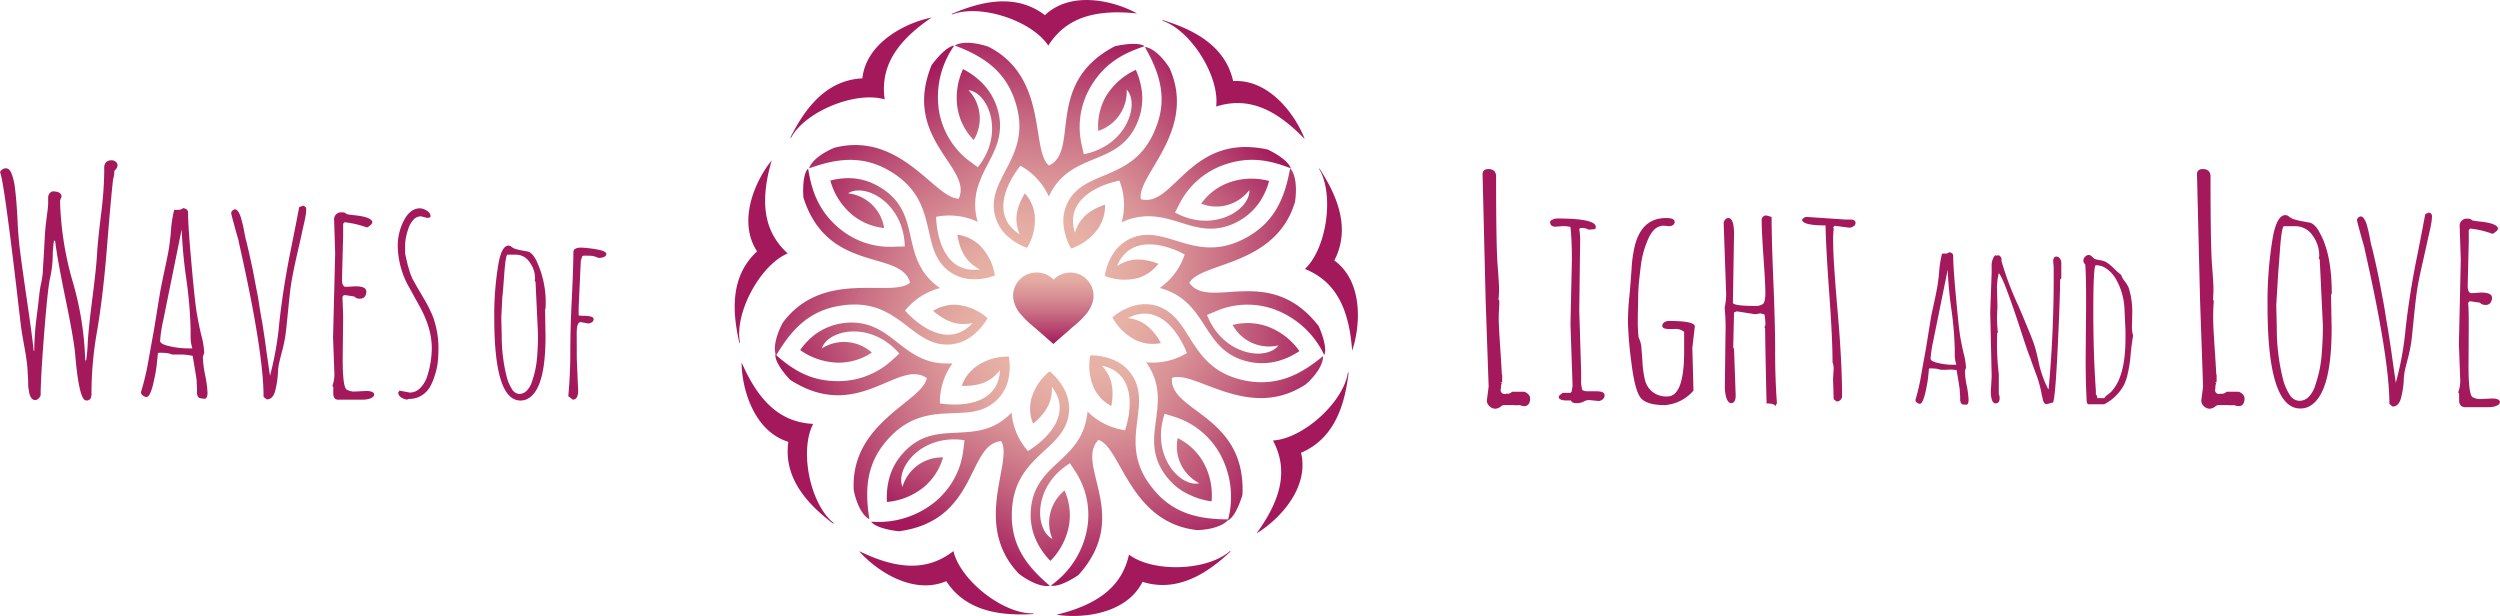 <svg xmlns="http://www.w3.org/2000/svg" xmlns:xlink="http://www.w3.org/1999/xlink" id="Ebene_1" data-name="Ebene 1" viewBox="0 0 332.75 82.02">
  <defs/>
  <defs>
    <linearGradient id="Unbenannter_Verlauf_5" x1="151.26" x2="153.89" y1="42.53" y2="14.61" gradientUnits="userSpaceOnUse">
      <stop offset="0" stop-color="#e7b2a5"/>
      <stop offset=".12" stop-color="#e3a9a1"/>
      <stop offset=".32" stop-color="#d99296"/>
      <stop offset=".57" stop-color="#c86c83"/>
      <stop offset=".85" stop-color="#b1386a"/>
      <stop offset="1" stop-color="#a3195b"/>
    </linearGradient>
    <linearGradient id="Unbenannter_Verlauf_16" x1="177.04" x2="157.64" y1="23.87" y2="42.4" gradientUnits="userSpaceOnUse">
      <stop offset="0" stop-color="#a3195b"/>
      <stop offset=".15" stop-color="#b1386a"/>
      <stop offset=".43" stop-color="#c86c83"/>
      <stop offset=".68" stop-color="#d99296"/>
      <stop offset=".88" stop-color="#e3a9a1"/>
      <stop offset="1" stop-color="#e7b2a5"/>
    </linearGradient>
    <linearGradient id="Unbenannter_Verlauf_5-2" x1="160.85" x2="190.2" y1="45.63" y2="45.63" xlink:href="#Unbenannter_Verlauf_5"/>
    <linearGradient id="Unbenannter_Verlauf_5-3" x1="161.93" x2="185.67" y1="54.95" y2="69.97" xlink:href="#Unbenannter_Verlauf_5"/>
    <linearGradient id="Unbenannter_Verlauf_5-4" x1="159.55" x2="165.5" y1="59.57" y2="85.27" xlink:href="#Unbenannter_Verlauf_5"/>
    <linearGradient id="Unbenannter_Verlauf_11" x1="153.3" x2="141.28" y1="60.44" y2="83.91" gradientUnits="userSpaceOnUse">
      <stop offset="0" stop-color="#e7b2a5"/>
      <stop offset=".12" stop-color="#e3a9a1"/>
      <stop offset=".31" stop-color="#d99296"/>
      <stop offset=".55" stop-color="#c86c83"/>
      <stop offset=".82" stop-color="#b1386a"/>
      <stop offset=".97" stop-color="#a3195b"/>
    </linearGradient>
    <linearGradient id="Unbenannter_Verlauf_5-5" x1="147.55" x2="121.71" y1="57.66" y2="68.81" xlink:href="#Unbenannter_Verlauf_5"/>
    <linearGradient id="Unbenannter_Verlauf_5-6" x1="144.13" x2="117.57" y1="53.86" y2="43.83" xlink:href="#Unbenannter_Verlauf_5"/>
    <linearGradient id="Unbenannter_Verlauf_7" x1="145.42" x2="129.2" y1="46.94" y2="20.46" gradientUnits="userSpaceOnUse">
      <stop offset="0" stop-color="#e7b2a5"/>
      <stop offset=".11" stop-color="#e3a9a1"/>
      <stop offset=".28" stop-color="#d99296"/>
      <stop offset=".5" stop-color="#c86c83"/>
      <stop offset=".75" stop-color="#b1386a"/>
      <stop offset=".89" stop-color="#a3195b"/>
    </linearGradient>
    <linearGradient id="Unbenannter_Verlauf_16-2" x1="153.98" x2="153.98" y1="56.05" y2="46.54" xlink:href="#Unbenannter_Verlauf_16"/>
    <style>
      .cls-1,.cls-12{fill:#a3195b}.cls-12{stroke:#a3195b;stroke-miterlimit:10;stroke-width:.5px}
    </style>
  </defs>
  <path d="M175.69 24.45c4.06-1.29 7.72.1 11.79 4.33-1.22-3.2-4.7-8-9.53-7.72-1.11-5-5.76-7-9.42-8.13a.75.75 0 01.07.12c3.75 1.29 7.58 7.41 7.09 11.4zM187.51 46.07c3.94 1.6 5.86 5 6.28 10.87 1.11-3.24 1.52-9.17-2.37-12 2.36-4.57.06-9.08-2-12.28v.13c1.99 3.37 1.01 10.52-1.91 13.28zM183.25 68.9c2 3.76 1.26 7.61-2.18 12.36 2.93-1.76 7.06-6 5.92-10.73 4.73-2 5.88-6.91 6.34-10.71l-.11.08c-.61 3.92-5.96 8.77-9.97 9zM164.09 84.09c-.92 4.15-4 6.63-9.65 8 3.38.54 9.29-.06 11.45-4.38 4.89 1.55 9-1.47 11.75-4.08h-.13c-3 2.63-10.21 2.88-13.42.46zM140.72 83.62c-3.36 2.61-7.28 2.57-12.56 0 2.25 2.58 7.18 5.9 11.61 4 2.78 4.32 7.83 4.59 11.65 4.38l-.1-.09c-3.97.09-9.68-4.38-10.6-8.29zM122.05 66.69c-4.24-.21-7.18-2.8-9.52-8.18 0 3.42 1.6 9.15 6.22 10.57-.72 5.08 2.93 8.58 6 10.92a.68.68 0 010-.14c-3.11-2.52-4.55-9.6-2.7-13.17zM118.66 44c-3.14-2.87-3.76-6.74-2.13-12.38-2.17 2.66-4.6 8.07-1.94 12.11-3.79 3.47-3.2 8.49-2.35 12.22l.07-.11c-.75-3.92 2.69-10.29 6.35-11.84zM131.57 23.5c-.59-4.21 1.39-7.59 6.24-10.89-3.36.66-8.69 3.29-9.21 8.09-5.13.25-7.88 4.5-9.6 7.92l.13-.05c1.87-3.47 8.58-6.22 12.44-5.07zM153.35 16.34c2.27-3.6 6-4.89 11.81-4.28-3-1.67-8.76-3.1-12.26.23-4.08-3.11-8.92-1.65-12.44-.15l.12.05c3.7-1.43 10.57.81 12.77 4.15z" class="cls-1" transform="translate(-13.82 -10.27)"/>
  <path fill="url(#Unbenannter_Verlauf_5)" d="M165 19.57a9 9 0 00-4 3.56 8 8 0 00-1 4.56 5.51 5.51 0 003.78-5.51c1.78 1.93 0 7.5-5.71 8.62l-.26-1.18a10.57 10.57 0 011.13-7.73c1.84-3.16 4.29-4.49 7.22-5.47-1-.7-3.88 0-3.93 0-9.48 4.89-4.62 13.93-8.79 15.88-2.46-2-.05-11.68-8-15.78.07 0-3-1.11-4.54-.19 3.68 1.38 6.54 3.24 7.92 7.09 1.56 4.36.14 7.08-1.24 9.7-.9 1.73-1.78 3.42-1.4 5.49a5.54 5.54 0 001.63 3 8 8 0 002.71 1.65 7.21 7.21 0 001.03-4.26 5.24 5.24 0 00-1.32-3c-1.44 2.39-1.28 4-.71 5.45-4.11-2.65-1.34-7.32.12-9.12a8.76 8.76 0 013.78 4.1q.15-.33.33-.66c1.46-2.58 3.6-3.46 5.81-4.37s4.57-1.88 5.8-5.22a8.22 8.22 0 00.45-3.7 10.18 10.18 0 00-.81-2.91z" transform="translate(-13.82 -10.27)"/>
  <path fill="url(#Unbenannter_Verlauf_16)" d="M182.74 34.36a9 9 0 00-5.33.2 7.91 7.91 0 00-3.72 2.82 5.51 5.51 0 006.42-1.82c.13 2.62-4.76 5.79-9.9 3l.55-1.07a10.56 10.56 0 015.81-5.22c3.43-1.26 6.17-.72 9.05.4-.35-1.21-3-2.47-3.05-2.49-10.42-2.29-12.45 7.77-16.9 6.61-.61-3.13 7.42-9 3.9-17.27.07 0-1.6-2.77-3.37-3 1.94 3.4 3 6.66 1.56 10.51-1.59 4.35-4.42 5.53-7.15 6.67-1.8.76-3.56 1.49-4.58 3.33a5.5 5.5 0 00-.64 3.32 7.91 7.91 0 001 3 7.18 7.18 0 003.61-2.7 5.36 5.36 0 00.9-3.15c-2.65.92-3.56 2.27-4 3.75-1.47-4.66 3.64-6.49 5.91-6.94a8.74 8.74 0 01.3 5.56c.22-.11.44-.21.67-.3 2.77-1 5-.36 7.26.35s4.72 1.47 7.8-.31a8.11 8.11 0 002.71-2.56 9.82 9.82 0 001.19-2.69z" transform="translate(-13.82 -10.27)"/>
  <path fill="url(#Unbenannter_Verlauf_5-2)" d="M186.77 57a9 9 0 00-4.21-3.26 8 8 0 00-4.68-.22 5.51 5.51 0 006.1 2.72c-1.57 2.1-7.36 1.4-9.51-4.05l1.12-.47a10.56 10.56 0 017.8-.29 11.89 11.89 0 016.69 6.1c.5-1.15-.72-3.81-.75-3.86-6.53-8.43-14.54-2-17.21-5.75 1.54-2.79 11.48-2.17 14.06-10.76 0 .06.55-3.15-.64-4.5-.69 3.86-2 7-5.54 9.07-4 2.32-6.93 1.42-9.76.54-1.86-.57-3.68-1.13-5.65-.38A5.52 5.52 0 00162 44a7.63 7.63 0 00-1.13 3 7.18 7.18 0 004.42.27 5.35 5.35 0 002.71-1.89c-2.62-1-4.18-.53-5.5.3 1.87-4.52 7-2.65 9-1.54a8.73 8.73 0 01-3.33 4.46c.24.06.48.13.71.21 2.81 1 4.06 2.91 5.36 4.92s2.68 4.15 6.18 4.76a8.19 8.19 0 003.72-.23 9.49 9.49 0 002.63-1.26z" transform="translate(-13.82 -10.27)"/>
  <path fill="url(#Unbenannter_Verlauf_5-3)" d="M175.08 77a9 9 0 00-1.1-5.21 7.94 7.94 0 00-3.41-3.2 5.5 5.5 0 002.88 6c-2.56.58-6.51-3.71-4.61-9.25l1.15.36a10.6 10.6 0 016.13 4.84 11.88 11.88 0 011.13 9c1.13-.55 1.93-3.37 1.94-3.42.49-10.66-9.77-11-9.38-15.55 3-1.12 10.15 5.79 17.69.93 0 .07 2.45-2 2.42-3.84-3 2.5-6.06 4-10.09 3.32-4.56-.83-6.2-3.42-7.79-5.92-1-1.65-2.06-3.25-4-4a5.45 5.45 0 00-3.37-.07 7.78 7.78 0 00-2.79 1.52 7.22 7.22 0 003.2 3.07 5.32 5.32 0 003.26.35c-1.36-2.44-2.84-3.11-4.38-3.33 4.35-2.24 7 2.49 7.84 4.66a8.82 8.82 0 01-5.43 1.23c.14.2.28.41.41.62 1.51 2.55 1.2 4.85.88 7.21s-.65 4.9 1.63 7.64a8 8 0 003 2.23 9.54 9.54 0 002.79.81z" transform="translate(-13.82 -10.27)"/>
  <path fill="url(#Unbenannter_Verlauf_5-4)" d="M153.63 84.92a9 9 0 002.47-4.72 8 8 0 00-.59-4.64A5.51 5.51 0 00153.9 82c-2.35-1.19-2.66-7 2.33-10.07l.66 1a10.55 10.55 0 011.64 7.63 11.82 11.82 0 01-4.85 7.65c1.22.3 3.63-1.37 3.67-1.4 7.17-7.9-.54-14.67 2.68-18 3 1 4.13 10.93 13 12 0 .05 3.19 0 4.32-1.41-3.93 0-7.26-.75-9.9-3.87-3-3.54-2.6-6.58-2.23-9.52.24-1.94.48-3.83-.61-5.63a5.43 5.43 0 00-2.56-2.2 7.87 7.87 0 00-3.11-.61 7.19 7.19 0 00.51 4.4 5.31 5.31 0 002.28 2.34c.52-2.74-.2-4.21-1.24-5.36 4.77 1 3.82 6.4 3.07 8.59a8.82 8.82 0 01-5-2.51c0 .24-.05.49-.09.73-.46 2.93-2.16 4.51-3.91 6.13S151 75.3 151 78.86a8.18 8.18 0 00.87 3.62 9.82 9.82 0 001.76 2.44z" transform="translate(-13.82 -10.27)"/>
  <path fill="url(#Unbenannter_Verlauf_11)" d="M131.88 77.08a9 9 0 004.93-2 8 8 0 002.53-3.93 5.49 5.49 0 00-5.4 3.92c-1-2.42 2.47-7.08 8.26-6.21l-.15 1.21a10.52 10.52 0 01-3.65 6.89 11.88 11.88 0 01-8.64 2.74c.75 1 3.66 1.28 3.72 1.28 10.57-1.43 9-11.57 13.6-12 1.64 2.74-3.87 11 2.27 17.57-.07 0 2.46 2 4.21 1.69-3-2.53-5.07-5.23-5.07-9.33 0-4.63 2.24-6.71 4.41-8.72 1.44-1.33 2.83-2.62 3.16-4.7a5.43 5.43 0 00-.54-3.33 7.91 7.91 0 00-2-2.47 7.26 7.26 0 00-2.44 3.7 5.34 5.34 0 00.24 3.27c2.16-1.78 2.56-3.36 2.5-4.91 3 3.88-1.2 7.36-3.18 8.55a8.75 8.75 0 01-2.18-5.12 6.38 6.38 0 01-.53.51c-2.24 2-4.56 2.06-6.94 2.18s-4.93.24-7.22 3a8 8 0 00-1.66 3.33 9.57 9.57 0 00-.23 2.88z" transform="translate(-13.82 -10.27)"/>
  <path fill="url(#Unbenannter_Verlauf_5-5)" d="M120.32 56.86a9.1 9.1 0 005.05 1.68 8 8 0 004.49-1.34 5.53 5.53 0 00-6.66-.55c.8-2.5 6.49-3.75 10.32.68l-.9.82a10.57 10.57 0 01-7.27 2.85c-3.65 0-6-1.5-8.33-3.55-.09 1.25 1.94 3.36 2 3.39 9 5.8 14.39-2.9 18.15-.25-.53 3.14-10.12 5.84-9.72 14.8-.05 0 .53 3.15 2.09 4-.62-3.87-.43-7.27 2.23-10.39 3-3.51 6.08-3.63 9-3.74 2-.07 3.85-.14 5.45-1.5a5.44 5.44 0 001.78-2.85 7.92 7.92 0 00.1-3.17 7.15 7.15 0 00-4.27 1.26 5.29 5.29 0 00-2 2.63c2.8.07 4.13-.87 5.09-2.09-.26 4.88-5.69 4.8-8 4.42a8.75 8.75 0 011.67-5.31h-.74c-3 0-4.8-1.41-6.68-2.88s-3.9-3-7.41-2.45a8.13 8.13 0 00-3.43 1.45 9.32 9.32 0 00-2.01 2.09z" transform="translate(-13.82 -10.27)"/>
  <path fill="url(#Unbenannter_Verlauf_5-6)" d="M124.34 34.3a9.05 9.05 0 002.85 4.51 8 8 0 004.31 1.81 5.51 5.51 0 00-4.8-4.62c2.2-1.43 7.4 1.22 7.55 7.07l-1.25.03a10.52 10.52 0 01-7.43-2.4c-2.81-2.35-3.71-5-4.19-8-.87.9-.63 3.83-.62 3.88 3.24 10.16 13 6.88 14.19 11.31-2.41 2.1-11.52-1.9-16.9 5.28 0-.07-1.59 2.77-.94 4.44 2-3.39 4.28-5.89 8.31-6.61 4.56-.81 7 1 9.36 2.84 1.55 1.18 3.06 2.33 5.17 2.29a5.39 5.39 0 003.23-1.13 7.69 7.69 0 002.08-2.39 7.22 7.22 0 00-4.06-1.77 5.41 5.41 0 00-3.18.8c2.12 1.83 3.74 1.94 5.26 1.62-3.3 3.6-7.45.09-9-1.65a8.79 8.79 0 014.67-3 6.61 6.61 0 01-.6-.44c-2.3-1.87-2.82-4.13-3.34-6.45s-1.09-4.82-4.18-6.6a8.12 8.12 0 00-3.5-1.12 9.6 9.6 0 00-2.99.3z" transform="translate(-13.82 -10.27)"/>
  <path fill="url(#Unbenannter_Verlauf_7)" d="M142 19.47a9.07 9.07 0 00-.72 5.28 8 8 0 002.14 4.16 5.5 5.5 0 00-.69-6.64c2.61.32 4.89 5.69 1.24 10.26l-1-.73a10.54 10.54 0 01-4.14-6.61 11.86 11.86 0 012-8.85c-1.25.14-2.95 2.53-3 2.57-4.05 9.87 5.51 13.61 3.6 17.8-3.19 0-7.61-8.87-16.34-6.83 0-.06-3 1.1-3.58 2.8 3.69-1.33 7.07-1.77 10.62.28 4 2.31 4.69 5.3 5.34 8.18.43 1.91.85 3.76 2.49 5.09a5.43 5.43 0 003.15 1.2 7.77 7.77 0 003.13-.49 7.2 7.2 0 00-2-4 5.3 5.3 0 00-3-1.43c.45 2.76 1.62 3.89 3 4.62-4.85.64-5.77-4.72-5.82-7a8.82 8.82 0 015.53.67q-.1-.36-.18-.72c-.56-2.91.5-5 1.59-7.09s2.27-4.4 1.05-7.74a8.2 8.2 0 00-2.05-3.11 9.93 9.93 0 00-2.36-1.67z" transform="translate(-13.82 -10.27)"/>
  <path fill="url(#Unbenannter_Verlauf_16-2)" d="M151.73 46.54a3.32 3.32 0 00-1.28.29 3.11 3.11 0 00-1.38 1.28 3 3 0 00-.39 1.84 4.17 4.17 0 001 2.15 13.34 13.34 0 001.71 1.65c.89.76 1.76 1.53 2.63 2.3l2.63-2.3a12.15 12.15 0 001.71-1.65 4.18 4.18 0 001-2.15 3.19 3.19 0 00-.39-1.84 3.13 3.13 0 00-1.39-1.28 3.08 3.08 0 00-1.87-.23 3.11 3.11 0 00-1.66.89 3 3 0 00-1.66-.89 2.88 2.88 0 00-.66-.06z" transform="translate(-13.82 -10.27)"/>
  <path d="M215.24 63.93h-1.26a1 1 0 00-.55.25 1.08 1.08 0 01-.61.24.83.83 0 01-.56-.25.78.78 0 01-.29-.59l.24-1.84-.4-11.44-.41-16.87c0-.27.18-.41.53-.41.51 0 .77.24.77.73q0 9.32.2 11.81c.13 1.66.19 2.69.19 3.08s0 .92-.08 1.58l.12.16c0 .71-.08 1.42-.08 2.15s.07 2.13.21 4.19.22 3.53.25 4.39a1.49 1.49 0 00-.16.81.78.78 0 001 1 1.05 1.05 0 00.83-.26h1.5c.37.19.55.4.55.63 0 .53-.18.79-.55.79a2.42 2.42 0 01-.61-.16 2.39 2.39 0 01-.83.01z" class="cls-12" transform="translate(-13.82 -10.27)"/>
  <path d="M226.54 63.64l-1.24-.13a1.57 1.57 0 00-.69.21 2 2 0 01-1 .21c-.37 0-.61-.12-.7-.36h-.62c-.54 0-.88-.12-1-.38a.46.46 0 01.21-.39 1.55 1.55 0 00.28-.24h1.07l.15-.15.13-.78-.28-8.15.19-8.69c0-1.69-.07-3.13-.19-4.31a3.85 3.85 0 00-1.11-.11l-.89.07c-.47 0-.71-.21-.71-.64 0-.11.12-.21.34-.31a1.58 1.58 0 01.55-.14c3.46 0 5.19.37 5.19 1.13a.71.71 0 01-.09.29l-.86.07a1.83 1.83 0 00-1.07-.22l-.18.11a9.86 9.86 0 01.11 2l-.11 8.86.25 8.17v1.14a2.85 2.85 0 00.1 1v.09c0 .24.27.36.82.36h1.09c.74 0 1.11.17 1.11.52a.68.68 0 01-.24.54.84.84 0 01-.61.23zM239.07 56.55l.15 5.71a5.56 5.56 0 01-3.81 1.93c-1.64 0-2.73-.34-3.24-1s-.92-2.26-1.22-4.73a50.55 50.55 0 01-.45-5.28 34 34 0 01.19-3.47c.12-1.26.21-2.46.29-3.61a17.59 17.59 0 01.38-2.88q.88-3.93 4.22-3.93c.76 0 1.14.17 1.14.53a.48.48 0 01-.24.41 1 1 0 01-.5.15l-.71-.07c-.84 0-1.49.53-2 1.6a12.8 12.8 0 00-1 3.29c-.13 1-.22 1.81-.28 2.4s-.11 1.27-.13 2c0 1.15-.05 2.22-.05 3.22a19 19 0 00.11 2.38 3.48 3.48 0 01.38 1.48c.06.69.11 1.37.15 2.07a13 13 0 00.29 2 3 3 0 001 1.66 3 3 0 002 .63q2.23 0 2.24-5.94v-2.66a1.78 1.78 0 00-1.31-.38h-.71c-.59 0-.89-.14-.89-.43s.3-.64.89-.64c2.29 0 3.44.25 3.44.74zM248.51 39.1a.62.62 0 01.33-.16 4.1 4.1 0 01.78.22q0 2.91.24 8.7t.23 9.33q0 3.54.24 6.74l-.24.42c0-.26-.4-.38-1.14-.38q-.19-8.28-.19-10l-.09-.14.13-.33a8.34 8.34 0 00-.13-1.38l-.58-.15a2.45 2.45 0 01-.74.11l-2.35-.37-.38.14-.11 4.7.11.16.22 6.22c0 .64-.21 1-.62 1s-.82-.74-.82-2.23l.08-6.82a27.11 27.11 0 00-.11-3.64 8.86 8.86 0 00.18-2.47l-.31-8.77a.72.72 0 01.19-.48.55.55 0 01.44-.23c.5 0 .75.73.75 2.17l-.15 9.09c0 .29 1 .44 3 .44a1.64 1.64 0 001-.26c.21-.18.32-.67.32-1.47s-.08-2.34-.24-4.63-.25-4-.25-5.13a.53.53 0 01.21-.4zm-.76 11.39l.07.07h-.07zM260 40.58l-2-.26-.18.22.07.15a13.55 13.55 0 00-.07 2.13c0 1.32.2 4.41.62 9.26s.56 8.5.56 10.92a.67.67 0 01-.21.49.68.68 0 01-.5.22l-.41-.31-.08-2.71.08-1.31a2.48 2.48 0 00-.15-.89q0-3.16-.44-9.22t-.49-9c-2 0-3-.23-3.13-.71a.69.69 0 01.71-.41l5.06.34h.67c.45 0 .68.15.68.47a.5.5 0 01-.28.43 1 1 0 01-.51.19zM272.87 59.49h-.78a2.52 2.52 0 00-.93-.17 2.39 2.39 0 00-.56 0 .19.19 0 00-.05.1.41.41 0 010 .1l-.06.6a14.61 14.61 0 01-.28 1.82c-.27 1.38-.56 2.08-.86 2.08a.71.71 0 01-.39-.16.45.45 0 01-.2-.35 26.07 26.07 0 00.78-3.39c.27-1.52.44-2.46.51-2.83s.2-1.13.38-2.27.31-1.88.36-2.24.22-1.13.48-2.32.41-2 .46-2.35.12-.86.18-1.5a13.9 13.9 0 01.4-2.59h.4a.7.7 0 00.54-.17.65.65 0 01.37.12.4.4 0 01.17.33c0 1 .12 2.79.37 5.51s.43 4.49.57 5.29.3 1.59.49 2.36a8.44 8.44 0 01.27 1.77l-.14.41a11.17 11.17 0 00.25 2 11.9 11.9 0 01.24 1.83c0 .36-.07.58-.23.66-.41 0-.66 0-.75-.17a.92.92 0 01-.14-.56 8.89 8.89 0 00-.05-1c0-.37-.07-.67-.1-.89s-.09-.58-.17-1.06-.14-.79-.16-.92a5.27 5.27 0 00-1.37-.04zM270.78 58c0 .21.24.38.71.51a8.71 8.71 0 002.42.31h.3a4.56 4.56 0 01-.21-1.32v-.68a46.24 46.24 0 00-.45-5.39 50.88 50.88 0 01-.49-5.26q-1.56 7.69-1.93 9.5a15.38 15.38 0 00-.35 2.33zM287.16 45.79l-.06-.74c0-.42.14-.63.43-.63a.54.54 0 01.47.28 1 1 0 01.18.58v2l-.16.25c0 1.55-.11 4.56-.32 9s-.42 6.9-.62 7.31l-.43.11a2.06 2.06 0 01-.51.1c-.09 0-.18-.07-.26-.2a1.5 1.5 0 01-.18-.52 1.57 1.57 0 00-.12-.42v-.08a15.11 15.11 0 00-.78-2.83c-.4-1.07-.65-1.78-.77-2.15-.06-.09-.33-.83-.8-2.23q-2.67-8.31-3.37-9a8.28 8.28 0 00-.24 2.09l.06 2.34-.06 1.44c0 .23 0 .92.12 2.08h-.09a33.37 33.37 0 00.21 5.49v2.68a1.11 1.11 0 01.11.52c0 .47-.18.7-.55.7s-.62-.53-.62-1.6l.11-2-.19-8.57.19-5.28v-.53a5.14 5.14 0 010-.52c0-.09 0-.19.05-.31a1 1 0 01.06-.29 1.74 1.74 0 00.1-.23 1.21 1.21 0 01.31-.42l.09.1.29-.07a.6.6 0 01.41.46 1.19 1.19 0 000 .17.8.8 0 010 .15 39.81 39.81 0 002.26 5.98c1.08 2.53 1.74 4.15 2 4.88s.44 1.48.62 2.29a14.77 14.77 0 001.34 3.91l.06-.08a161.75 161.75 0 00.66-16.21zM286.54 64zM297.59 53.5a4 4 0 00.15 1.44 26.4 26.4 0 00-.34 2.63 16.9 16.9 0 01-.4 2.53 6.23 6.23 0 01-.53 1.5 6.13 6.13 0 01-2.6 2.48h-2.07c-.17 0-.26-.27-.26-.8-.08-1.55-.12-3.27-.12-5.18l.06-7.05c0-2.06 0-3.93-.11-5.6a.61.61 0 01-.25-.51.65.65 0 01.25-.52.68.68 0 01.45-.22.73.73 0 01.46.24 2.23 2.23 0 00.38.31 3 3 0 00.63.14 3.5 3.5 0 01.82.24 5.84 5.84 0 011.07.87 11.42 11.42 0 001 .89v.06a2.61 2.61 0 00.45.77 4.37 4.37 0 01.51.83 10.57 10.57 0 01.48 3.55zm-.87 1.82v-1.08l-.14-3a8.59 8.59 0 00-1-3.58 4.3 4.3 0 00-1.2-1.49 2.51 2.51 0 00-1.6-.6q-.34 0-.34 6t.34 10.67v.57l.11.06.09.39h.92a1.71 1.71 0 01.44-.45l.37-.29q2.01-1.94 2.01-7.2z" class="cls-1" transform="translate(-13.82 -10.27)"/>
  <path d="M310.33 63.93h-1.26a1 1 0 00-.55.25 1.11 1.11 0 01-.61.24.83.83 0 01-.56-.25.75.75 0 01-.29-.59l.24-1.84-.4-11.44-.41-16.87c0-.27.18-.41.53-.41.51 0 .77.24.77.73q0 9.32.2 11.81c.13 1.66.19 2.69.19 3.08s0 .92-.08 1.58l.12.16c-.05.71-.08 1.42-.08 2.15s.07 2.13.21 4.19.22 3.53.25 4.39a1.49 1.49 0 00-.16.81.78.78 0 001 1 1.05 1.05 0 00.83-.26h1.5c.37.19.55.4.55.63 0 .53-.18.79-.55.79a2.42 2.42 0 01-.61-.16 2.39 2.39 0 01-.83.01z" class="cls-12" transform="translate(-13.82 -10.27)"/>
  <path d="M324.08 49.54l.08 4.44q0 8.39-2.7 10.21a2.51 2.51 0 01-1.47.45q-4.37 0-4.36-13.71a51.23 51.23 0 01.72-9.19c.37-1.89.92-2.84 1.66-2.84a.73.73 0 01.48.2 1.73 1.73 0 00.62.34 8.6 8.6 0 001.07.27l1 .18c.49.08 1 .56 1.43 1.43 1 1.77 1.57 4.45 1.57 8zm-7.29 1.35l.07 3a27.84 27.84 0 00.8 6.74 6.77 6.77 0 00.87 2.1 1.61 1.61 0 001.31.89 1.76 1.76 0 001.29-.55 3.77 3.77 0 00.87-1.57 19.35 19.35 0 00.55-2 17.24 17.24 0 00.3-2.26q.15-2 .15-3.57l-.42-8.8-.14-.29.07-.18a4.51 4.51 0 00-.91-2.82 2.72 2.72 0 00-2.22-1.2h-1.56c-.21 0-.39 1.1-.55 3.32s-.27 3.46-.27 3.7zM337.11 38.56a.48.48 0 01.41.47 5.66 5.66 0 01-.09.89c-.06.37-.14.78-.25 1.25l-.25 1.09c-.05.26-.26 1.21-.63 2.84s-.63 2.88-.76 3.75-.28 2.12-.44 3.74-.27 2.7-.34 3.23a20.72 20.72 0 01-.46 2.18c-.24.92-.38 1.51-.43 1.78a7.56 7.56 0 00-.11 1c0 .42-.06.82-.11 1.19a9.77 9.77 0 01-.22 1.13c-.19.85-.58 1.28-1.16 1.28l-.42-.35q0-6.08-3.31-20.66c0-.17-.14-.56-.31-1.16q-.69-2.47-.69-2.64a.47.47 0 01.16-.33.5.5 0 01.37-.16c.13 0 .27.1.41.32a2.79 2.79 0 01.37.83c.1.35.18.68.25 1s.14.66.2 1 .14.68.23 1 .21.85.36 1.5.27 1.24.39 1.77.24 1.18.38 1.92l.33 1.77c.09.43.2 1.06.33 1.9s.23 1.42.29 1.75.16 1 .3 1.9.23 1.52.26 1.76.12.87.27 1.91.24 1.64.26 1.81a41.92 41.92 0 001.3-7.11c.34-3.08.83-6.25 1.49-9.5s1-5.21 1.14-5.85zm-5.48 5.26v.07s-.02-.07 0-.07zm1 17.55v.14zM341.13 63.64v-1l-.13-.14a4.27 4.27 0 00.28-1.53l-.18-4.91.25-11.22-.15-4.46a.94.94 0 011.08-1 .73.73 0 01.6.23 9.05 9.05 0 001.07.15c1.53.17 2.31.48 2.35.93 0 .19-.24.43-.71.71a12.32 12.32 0 00-3-.71l-.18.22v1.6l-.14 5.78c0 .69.17 1 .52 1l1.26-.08c1 0 1.43.23 1.46.68a1.18 1.18 0 01-.2.67.75.75 0 01-.68.29.9.9 0 01-.73-.29l-1.21-.18h-.17l-.18.18v.11c.05.64.07 1.62.07 2.95l-.03 5.38q0 3.7.51 4.11a2 2 0 001.2.27l1.38-.07c.73 0 1.09.16 1.09.49s-.54.67-1.62.67h-3.07c-.46-.05-.71-.31-.74-.83zM21 42.26v.08a12.67 12.67 0 00-.16 2 15.13 15.13 0 01-.35 2.92c-.23 1-.49 3.54-.8 7.49s-.46 6.66-.46 8.12c0 .09-.08.22-.24.4a.67.67 0 01-.5.25.62.62 0 01-.48-.26 1.66 1.66 0 01-.31-.77c-.06-.34-.1-.63-.13-.88 0-.43 0-1-.06-1.54a14.24 14.24 0 00-.15-1.81c-.08-.62-.2-1.31-.34-2.08s-.25-1.4-.33-1.91-.31-2.55-.73-6.14q-1.69-14.22-2.14-14.93a.87.87 0 01.78-.53c.32 0 .58.24.77.73a7.93 7.93 0 01.45 2c.1.8.17 1.57.22 2.3s.1 1.48.13 2.23.1 1.64.2 2.68.41 3.33.93 6.89.86 6 1 7.47h.08a36.88 36.88 0 01.3-4.38c.21-1.65.33-2.69.37-3.11a13.78 13.78 0 01.25-1.54 11.65 11.65 0 00.22-1.44c0-.35.08-1.34.17-3s.15-2.71.21-3.21.12-1 .2-1.64a9.87 9.87 0 00.13-1.39v-.73a.86.86 0 01.57-.79c.8 0 1.21.24 1.21.71l-.2.53a42.49 42.49 0 001.67 10.72 41.58 41.58 0 011.68 10.5l.12.08a20 20 0 00.22-2.42q.11-1.95.63-6t.61-5.86c.07-1.11.24-2.85.53-5.2a49.33 49.33 0 00.42-5.44v-.76c0-.65.35-1 1-1a.86.86 0 01.52.19.6.6 0 01.25.52 1 1 0 01-.43.69.56.56 0 010 .26 4 4 0 01-.16.88c-.18 1.57-.45 4.53-.8 8.9s-.79 8.12-1.32 11.25A47.83 47.83 0 0026 62v.59a1.65 1.65 0 01-.13.73.62.62 0 01-.59.25q-.94 0-1.46-6.21c-.11-1.24-.52-3.63-1.25-7.17s-1.2-6.14-1.41-7.82zm4.24 16.1c-.06 0-.08 0-.08.06zM37.75 57.46h-1a2.92 2.92 0 00-1.16-.22 2.46 2.46 0 00-.69 0 .18.18 0 00-.08.12.63.63 0 010 .13l-.08.75a17.2 17.2 0 01-.34 2.27c-.34 1.73-.7 2.6-1.07 2.6a.84.84 0 01-.5-.2.55.55 0 01-.25-.44 32.68 32.68 0 001-4.23c.34-1.89.55-3.07.64-3.54s.24-1.41.47-2.83.38-2.35.46-2.8.27-1.42.59-2.91.51-2.47.58-2.93.14-1.08.23-1.87A17.05 17.05 0 0137 38.2h.51a1 1 0 00.67-.22.76.76 0 01.45.15.48.48 0 01.22.41q0 1.79.46 6.9c.3 3.4.54 5.61.72 6.61s.37 2 .61 2.94a10.34 10.34 0 01.36 2.25l-.18.51a14.14 14.14 0 00.31 2.47 15.14 15.14 0 01.31 2.29c0 .44-.1.72-.29.83-.51 0-.83-.08-.94-.22a1.11 1.11 0 01-.17-.7 11.11 11.11 0 00-.04-1.18c0-.47-.08-.84-.12-1.12s-.12-.72-.22-1.32-.17-1-.19-1.16a6.92 6.92 0 00-1.72-.18zm-2.62-1.83q0 .38.9.63a10.88 10.88 0 003 .38h.39a5.3 5.3 0 01-.23-1.64v-.85a57 57 0 00-.57-6.73A64.36 64.36 0 0138 40.8q-1.95 9.63-2.41 11.89a19.7 19.7 0 00-.46 2.94zM54.16 37.64c.28.08.42.24.42.47a5.66 5.66 0 01-.09.89c-.06.37-.15.78-.26 1.25s-.19.83-.24 1.09-.27 1.21-.64 2.84-.62 2.88-.76 3.75-.27 2.12-.43 3.74-.27 2.69-.35 3.23a18.41 18.41 0 01-.46 2.17c-.24.92-.38 1.51-.43 1.77a9.88 9.88 0 00-.11 1c0 .42-.06.81-.11 1.18a9.92 9.92 0 01-.22 1.14c-.19.85-.58 1.27-1.16 1.27l-.42-.34q0-6.07-3.31-20.66c0-.17-.14-.56-.31-1.17-.46-1.65-.69-2.52-.69-2.63a.48.48 0 01.17-.33.49.49 0 01.36-.17c.13 0 .27.11.42.32a3.16 3.16 0 01.36.84c.1.35.18.68.26 1s.14.66.2 1 .13.68.22 1 .21.85.36 1.5.27 1.24.39 1.77.24 1.17.38 1.92.25 1.33.34 1.77.19 1.06.32 1.9.23 1.42.3 1.75.16 1 .3 1.9.22 1.52.25 1.76.12.87.27 1.91.24 1.64.27 1.81A42.09 42.09 0 0051 53.19q.51-4.62 1.49-9.5t1.15-5.85zm-5.48 5.25V43s-.02-.11 0-.11zm1 17.55V60.59zM58.18 62.72v-.95l-.12-.14a4.49 4.49 0 00.27-1.53l-.18-4.91.28-11.19-.14-4.46a.93.93 0 011.07-1 .7.7 0 01.6.23 9.47 9.47 0 001.07.15c1.53.17 2.31.48 2.35.93 0 .19-.24.43-.71.7a12.66 12.66 0 00-3-.7l-.18.21v1.6l-.15 5.79c0 .69.18 1 .53 1l1.25-.07c1 0 1.43.23 1.46.67a1.29 1.29 0 01-.19.68.78.78 0 01-.69.29.88.88 0 01-.72-.29l-1.22-.18h-.16l-.19.18v.11c0 .64.08 1.62.08 2.94L59.43 58q0 3.7.51 4.11a2 2 0 001.2.27l1.38-.07c.73 0 1.1.16 1.1.49s-.54.67-1.62.67h-3.08c-.46.03-.71-.23-.74-.75zM70.64 39.27l-.79-.21a1.34 1.34 0 00-1 .46 3 3 0 00-.66 1.15 7.25 7.25 0 00-.45 2.11v1.1c0 .22.07.47.14.76s.11.5.14.62a7.17 7.17 0 00.21.75c.11.38.17.6.19.65l.27.67c.24.44.56 1 .94 1.65l.88 1.5c.19.34.42.78.67 1.33a8.31 8.31 0 01.55 1.51 12.39 12.39 0 01.45 3.1 18.15 18.15 0 01-.11 2.2 8.56 8.56 0 01-.41 1.7 6.79 6.79 0 01-.66 1.53 3.19 3.19 0 01-2.81 1.52l-.18.09c-.72-.13-1.12-.43-1.2-.91l.18-.29 1.35.26a1.92 1.92 0 001.47-.67 4 4 0 00.93-1.68 12.48 12.48 0 00.55-3.5 9.82 9.82 0 00-.47-3A14.75 14.75 0 0069.65 51l-1.3-2.36A11.5 11.5 0 0166.76 43a7.29 7.29 0 01.51-2.71c.62-1.55 1.43-2.29 2.44-2.29a1.7 1.7 0 01.92.32.89.89 0 01.5.71c0 .15-.13.24-.49.24zm.25-.14s.03 0 0 0zM86.37 51.5l.06 3.55q0 6.71-2.15 8.16a2 2 0 01-1.18.37q-3.5 0-3.49-11a40.26 40.26 0 01.58-7.35c.29-1.52.73-2.27 1.32-2.27a.56.56 0 01.39.16 1.5 1.5 0 00.49.27 7.24 7.24 0 00.86.21l.78.14c.4.07.78.46 1.15 1.15a13 13 0 011.25 6.43zm-5.83 1.08l.06 2.35a22 22 0 00.64 5.4 5.3 5.3 0 00.69 1.67 1.27 1.27 0 001 .71 1.44 1.44 0 001-.44 3 3 0 00.7-1.21 14.38 14.38 0 00.44-1.59 12.76 12.76 0 00.25-1.81c.08-1.07.11-2 .11-2.85l-.33-7-.12-.24.06-.14a3.6 3.6 0 00-.73-2.26 2.15 2.15 0 00-1.77-1h-1.17c-.17 0-.31.89-.44 2.66s-.21 2.75-.25 2.94zM90.59 58l.18 4.27c0 .79-.24 1.19-.72 1.19l-.59-.46q.27-2.86.27-6t.21-7.2q.19-4 .2-6a.47.47 0 01.26-.42 1.75 1.75 0 01.83-.15 15.22 15.22 0 011.93.22c.91.15 1.36.36 1.36.64s-.35.51-1.06.51a2.59 2.59 0 00-1.22-.29 5.18 5.18 0 00-.79 0 .22.22 0 00-.13.07 1 1 0 00-.07.21 1.75 1.75 0 01-.12.32l-.29 6.28v1.01c0 .07.17.1.51.1 1 0 1.48.13 1.48.45a.47.47 0 01-.23.41.81.81 0 01-.48.16l-1-.18c-.36 0-.54.49-.54 1.46zm-.94-9.71h.05z" class="cls-1" transform="translate(-13.82 -10.27)"/>
</svg>

